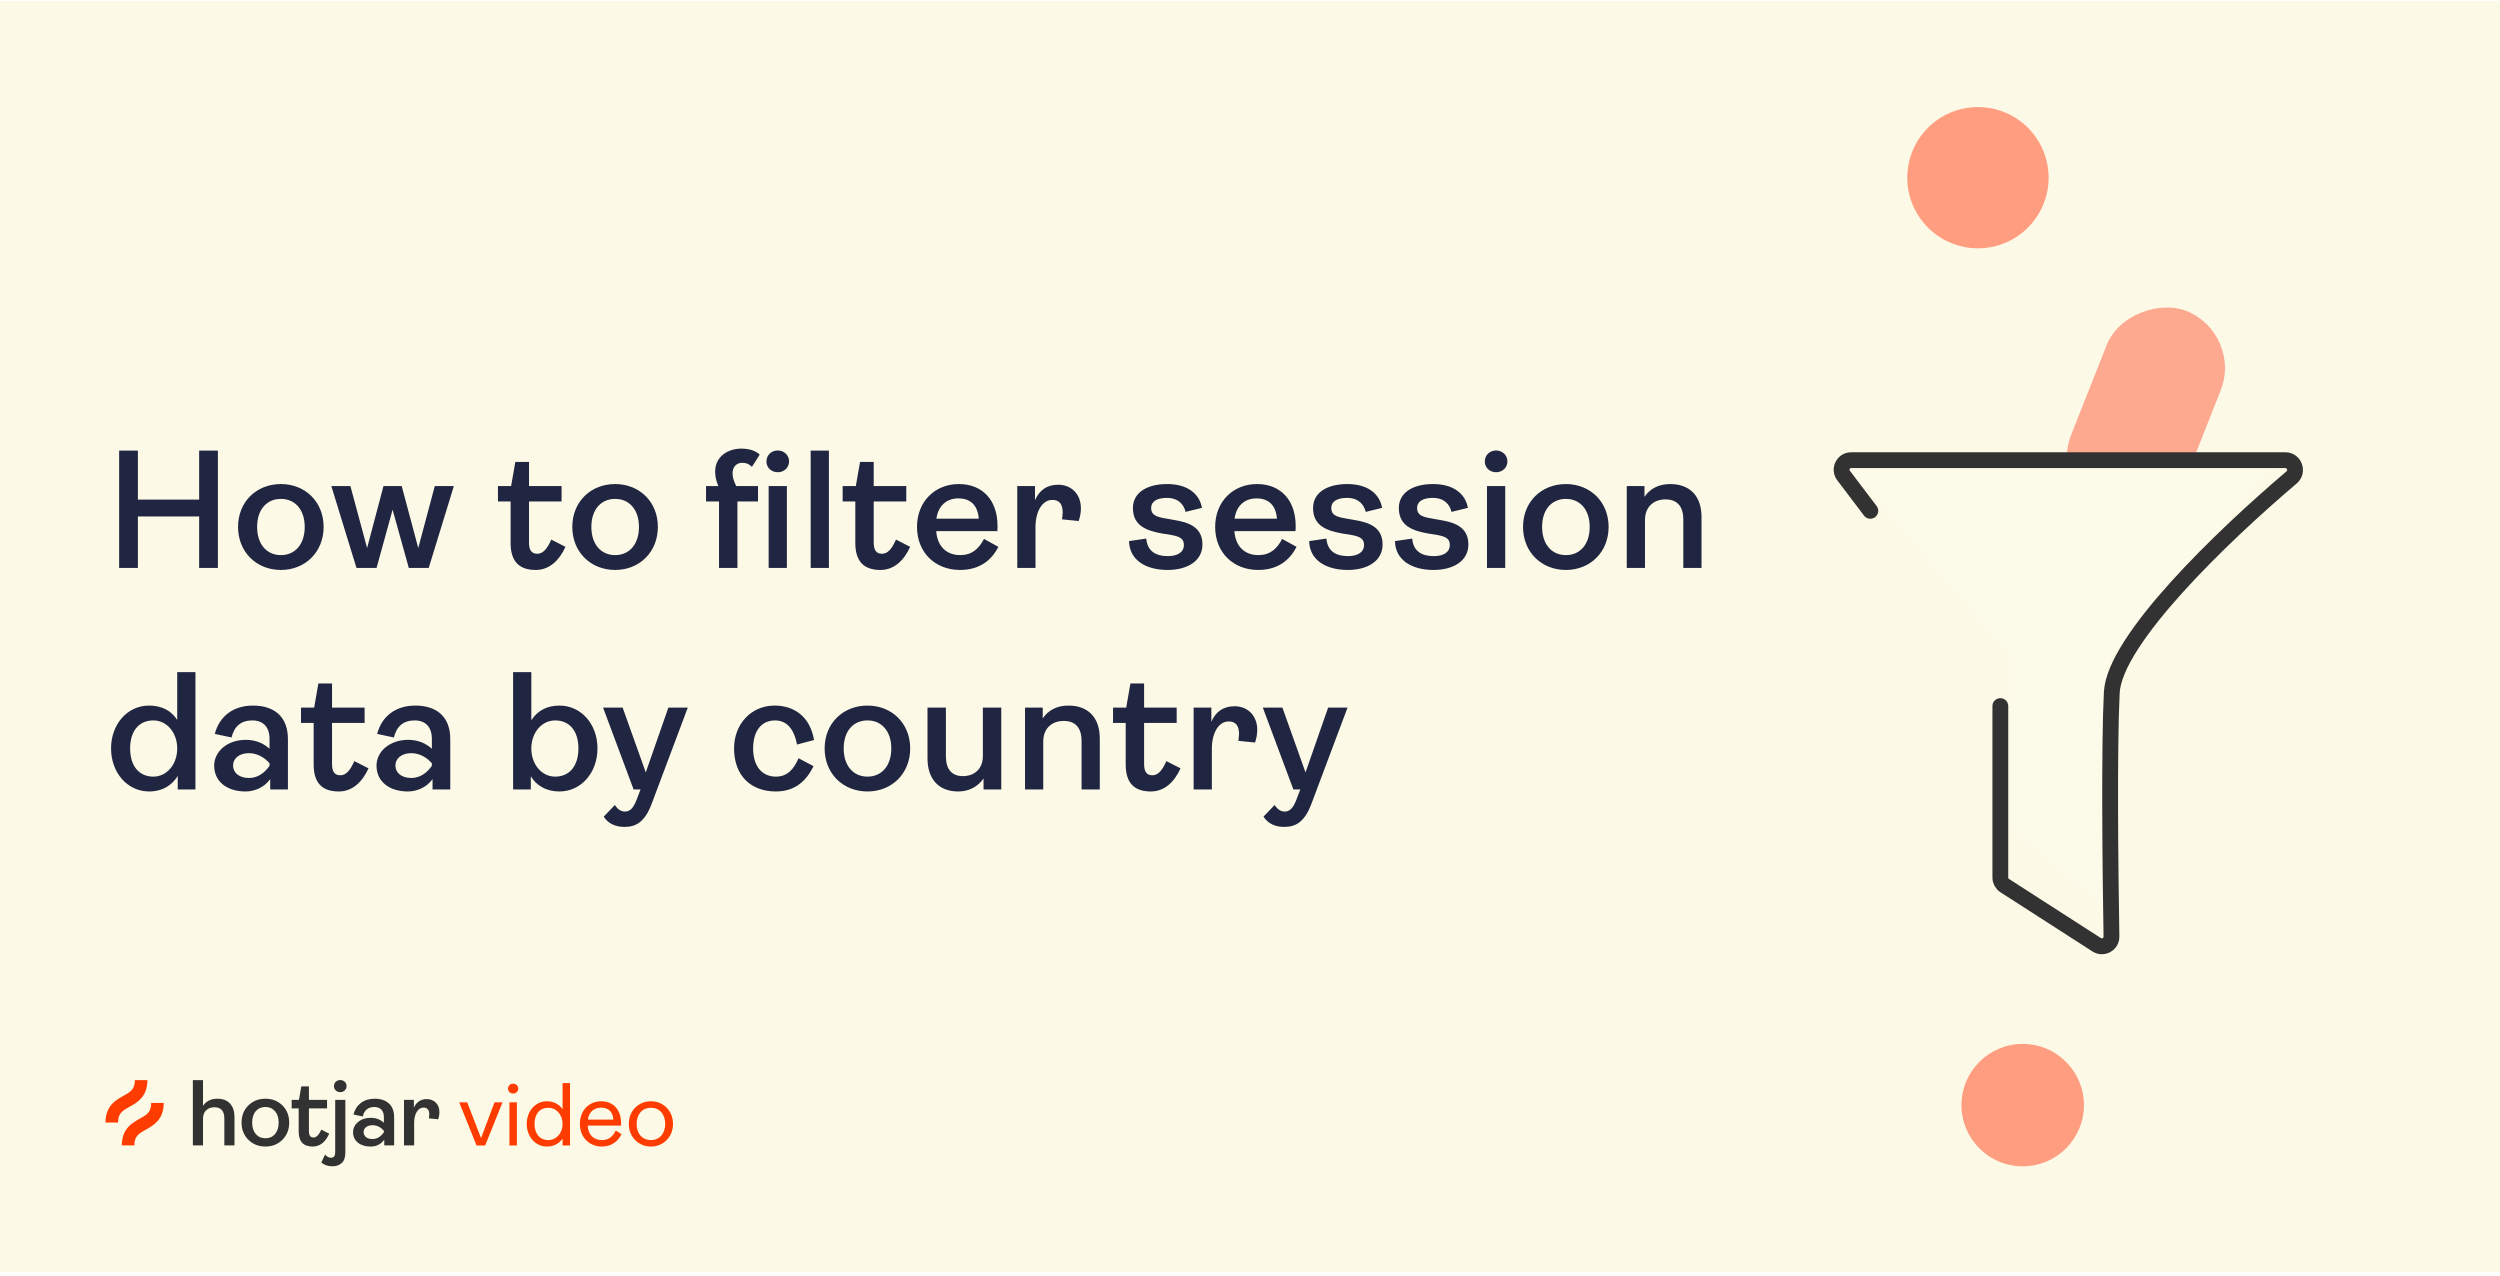 <svg width="474" height="242" viewBox="0 0 474 242" fill="none" xmlns="http://www.w3.org/2000/svg">
<g clip-path="url(#clip0_922_37684)">
<rect width="474" height="241" transform="translate(0 0.18)" fill="#FCFAE6"/>
<g filter="url(#filter0_dd_922_37684)">
<rect x="20" y="20.18" width="99.984" height="30" rx="4.248" fill="white" fill-opacity="0.6" shape-rendering="crispEdges"/>
<path d="M46.984 26.18H30L36.532 35.872V44.18L40.452 41.41V35.872L46.984 26.18Z" stroke="#202641" stroke-width="1.1" stroke-linecap="round" stroke-linejoin="round"/>
<path d="M57.896 40.18H56.213V29.641H63.37V31.157H57.896V34.357H62.369V35.873H57.896V40.18ZM67.244 40.362C65.485 40.362 64.484 39.24 64.484 37.39V32.825H66.137V37.223C66.137 38.36 66.667 38.982 67.668 38.982C68.684 38.982 69.457 38.345 69.457 37.177V32.825H71.11V40.18H69.518V39.194C69.018 39.922 68.214 40.362 67.244 40.362ZM74.801 40.18H73.163V32.825H74.755V33.796C75.24 33.068 76.029 32.644 77.06 32.644C78.88 32.644 79.88 33.766 79.88 35.6V40.18H78.243V35.828C78.243 34.645 77.697 34.023 76.635 34.023C75.62 34.023 74.801 34.66 74.801 35.873V40.18ZM83.522 40.18H81.885V32.825H83.477V33.796C83.962 33.068 84.751 32.644 85.782 32.644C87.602 32.644 88.602 33.766 88.602 35.6V40.18H86.965V35.828C86.965 34.645 86.419 34.023 85.357 34.023C84.341 34.023 83.522 34.66 83.522 35.873V40.18ZM96.096 37.572L97.385 38.284C96.809 39.437 95.747 40.362 93.943 40.362C91.729 40.362 90.076 38.815 90.076 36.495C90.076 34.221 91.683 32.644 93.837 32.644C96.005 32.644 97.309 34.145 97.309 36.389C97.309 36.556 97.309 36.768 97.294 36.874H91.805C91.896 38.193 92.684 39.027 93.958 39.027C94.989 39.027 95.626 38.481 96.096 37.572ZM93.791 33.932C92.715 33.932 91.972 34.615 91.82 35.752H95.626C95.535 34.584 94.913 33.932 93.791 33.932ZM100.64 40.18H99.003V29.641H100.64V40.18ZM105.586 40.362C103.676 40.362 102.159 39.497 102.129 37.769L103.676 37.541C103.782 38.724 104.585 39.118 105.632 39.118C106.435 39.118 107.057 38.8 107.057 38.117C107.057 37.587 106.754 37.374 105.95 37.223L105.101 37.086C103.767 36.844 102.478 36.434 102.478 34.797C102.478 33.477 103.645 32.644 105.556 32.644C107.451 32.644 108.467 33.569 108.68 34.782L107.209 35.145C107.057 34.509 106.587 33.887 105.526 33.887C104.631 33.887 104.115 34.221 104.115 34.782C104.115 35.358 104.449 35.57 105.344 35.722L106.193 35.873C107.497 36.086 108.725 36.51 108.725 38.072C108.725 39.558 107.375 40.362 105.586 40.362Z" fill="#202641"/>
</g>
<path d="M26.144 107.68H22.592V85.44H26.144V94.72H37.76V85.44H41.312V107.68H37.76V97.92H26.144V107.68ZM53.262 108.064C48.622 108.064 45.134 104.672 45.134 99.904C45.134 95.136 48.622 91.776 53.262 91.776C57.87 91.776 61.358 95.136 61.358 99.904C61.358 104.672 57.87 108.064 53.262 108.064ZM53.262 105.248C55.95 105.248 57.774 103.2 57.774 99.904C57.774 96.64 55.95 94.592 53.262 94.592C50.574 94.592 48.75 96.608 48.75 99.904C48.75 103.2 50.574 105.248 53.262 105.248ZM71.396 107.68H67.588L62.82 92.16H66.436L69.604 103.904L72.708 92.16H76.164L79.3 103.904L82.436 92.16H86.052L81.284 107.68H77.508L74.436 96.64L71.396 107.68ZM101.579 108.064C98.443 108.064 96.811 106.464 96.811 102.944V95.072H94.411V92.16H96.907L97.707 87.584H100.299V92.16H106.475V95.072H100.299V102.848C100.299 104.288 100.779 104.992 101.867 104.992C102.923 104.992 103.723 104.128 104.523 102.304L107.211 103.68C105.995 106.368 104.075 108.064 101.579 108.064ZM116.635 108.064C111.995 108.064 108.507 104.672 108.507 99.904C108.507 95.136 111.995 91.776 116.635 91.776C121.243 91.776 124.731 95.136 124.731 99.904C124.731 104.672 121.243 108.064 116.635 108.064ZM116.635 105.248C119.323 105.248 121.147 103.2 121.147 99.904C121.147 96.64 119.323 94.592 116.635 94.592C113.947 94.592 112.123 96.608 112.123 99.904C112.123 103.2 113.947 105.248 116.635 105.248ZM139.816 107.68H136.328V95.072H133.864V92.16H136.2C135.752 91.136 135.592 90.24 135.592 89.408C135.592 86.592 137.96 85.056 140.584 85.056C142.216 85.056 143.432 85.568 144.04 86.208L142.568 88.512C142.088 88.032 141.544 87.744 140.712 87.744C139.784 87.744 138.888 88.384 138.888 89.76C138.888 90.432 139.112 91.2 139.592 92.16H143.72V95.072H139.816V107.68ZM147.464 89.536C146.248 89.536 145.32 88.672 145.32 87.488C145.32 86.304 146.248 85.408 147.464 85.408C148.648 85.408 149.608 86.304 149.608 87.488C149.608 88.672 148.648 89.536 147.464 89.536ZM149.192 107.68H145.736V92.16H149.192V107.68ZM157.16 107.68H153.704V85.44H157.16V107.68ZM166.936 108.064C163.8 108.064 162.168 106.464 162.168 102.944V95.072H159.768V92.16H162.264L163.064 87.584H165.656V92.16H171.832V95.072H165.656V102.848C165.656 104.288 166.136 104.992 167.224 104.992C168.28 104.992 169.08 104.128 169.88 102.304L172.568 103.68C171.352 106.368 169.432 108.064 166.936 108.064ZM186.568 102.176L189.288 103.68C188.072 106.112 185.832 108.064 182.024 108.064C177.352 108.064 173.864 104.8 173.864 99.904C173.864 95.104 177.256 91.776 181.8 91.776C186.376 91.776 189.128 94.944 189.128 99.68C189.128 100.032 189.128 100.48 189.096 100.704H177.512C177.704 103.488 179.368 105.248 182.056 105.248C184.232 105.248 185.576 104.096 186.568 102.176ZM181.704 94.496C179.432 94.496 177.864 95.936 177.544 98.336H185.576C185.384 95.872 184.072 94.496 181.704 94.496ZM196.33 107.68H192.874V92.16H196.234V94.848C197.034 92.992 198.442 91.904 200.65 91.904C203.05 91.904 204.938 93.6 204.938 96.384C204.938 97.12 204.81 97.92 204.522 98.784L201.354 98.464C201.418 97.984 201.482 97.568 201.482 97.184C201.482 95.552 200.842 94.784 199.498 94.784C197.738 94.784 196.33 96.768 196.33 99.968V107.68ZM221.36 108.064C217.328 108.064 214.128 106.24 214.064 102.592L217.328 102.112C217.552 104.608 219.248 105.44 221.456 105.44C223.152 105.44 224.464 104.768 224.464 103.328C224.464 102.208 223.824 101.76 222.128 101.44L220.336 101.152C217.52 100.64 214.8 99.776 214.8 96.32C214.8 93.536 217.264 91.776 221.296 91.776C225.296 91.776 227.44 93.728 227.888 96.288L224.784 97.056C224.464 95.712 223.472 94.4 221.232 94.4C219.344 94.4 218.256 95.104 218.256 96.288C218.256 97.504 218.96 97.952 220.848 98.272L222.64 98.592C225.392 99.04 227.984 99.936 227.984 103.232C227.984 106.368 225.136 108.064 221.36 108.064ZM243.098 102.176L245.818 103.68C244.602 106.112 242.362 108.064 238.554 108.064C233.882 108.064 230.394 104.8 230.394 99.904C230.394 95.104 233.786 91.776 238.33 91.776C242.906 91.776 245.658 94.944 245.658 99.68C245.658 100.032 245.658 100.48 245.626 100.704H234.042C234.234 103.488 235.898 105.248 238.586 105.248C240.762 105.248 242.106 104.096 243.098 102.176ZM238.234 94.496C235.962 94.496 234.394 95.936 234.074 98.336H242.106C241.914 95.872 240.602 94.496 238.234 94.496ZM255.516 108.064C251.484 108.064 248.284 106.24 248.22 102.592L251.484 102.112C251.708 104.608 253.404 105.44 255.612 105.44C257.308 105.44 258.62 104.768 258.62 103.328C258.62 102.208 257.98 101.76 256.284 101.44L254.492 101.152C251.676 100.64 248.956 99.776 248.956 96.32C248.956 93.536 251.42 91.776 255.452 91.776C259.452 91.776 261.596 93.728 262.044 96.288L258.94 97.056C258.62 95.712 257.628 94.4 255.388 94.4C253.5 94.4 252.412 95.104 252.412 96.288C252.412 97.504 253.116 97.952 255.004 98.272L256.796 98.592C259.548 99.04 262.14 99.936 262.14 103.232C262.14 106.368 259.292 108.064 255.516 108.064ZM271.781 108.064C267.749 108.064 264.549 106.24 264.485 102.592L267.749 102.112C267.973 104.608 269.669 105.44 271.877 105.44C273.573 105.44 274.885 104.768 274.885 103.328C274.885 102.208 274.245 101.76 272.549 101.44L270.757 101.152C267.941 100.64 265.221 99.776 265.221 96.32C265.221 93.536 267.685 91.776 271.717 91.776C275.717 91.776 277.861 93.728 278.309 96.288L275.205 97.056C274.885 95.712 273.893 94.4 271.653 94.4C269.765 94.4 268.677 95.104 268.677 96.288C268.677 97.504 269.381 97.952 271.269 98.272L273.061 98.592C275.813 99.04 278.405 99.936 278.405 103.232C278.405 106.368 275.557 108.064 271.781 108.064ZM283.662 89.536C282.446 89.536 281.518 88.672 281.518 87.488C281.518 86.304 282.446 85.408 283.662 85.408C284.846 85.408 285.806 86.304 285.806 87.488C285.806 88.672 284.846 89.536 283.662 89.536ZM285.39 107.68H281.934V92.16H285.39V107.68ZM296.895 108.064C292.255 108.064 288.767 104.672 288.767 99.904C288.767 95.136 292.255 91.776 296.895 91.776C301.503 91.776 304.991 95.136 304.991 99.904C304.991 104.672 301.503 108.064 296.895 108.064ZM296.895 105.248C299.583 105.248 301.407 103.2 301.407 99.904C301.407 96.64 299.583 94.592 296.895 94.592C294.207 94.592 292.383 96.608 292.383 99.904C292.383 103.2 294.207 105.248 296.895 105.248ZM311.889 107.68H308.433V92.16H311.793V94.208C312.817 92.672 314.481 91.776 316.657 91.776C320.497 91.776 322.609 94.144 322.609 98.016V107.68H319.153V98.496C319.153 96 318.001 94.688 315.761 94.688C313.617 94.688 311.889 96.032 311.889 98.592V107.68ZM28.288 150.064C24.16 150.064 21.056 146.512 21.056 141.904C21.056 137.296 24.16 133.776 28.256 133.776C30.784 133.776 32.544 134.832 33.6 136.496V127.44H37.056V149.68H33.696V147.12C32.64 148.848 30.848 150.064 28.288 150.064ZM29.088 147.248C31.616 147.248 33.6 144.944 33.6 141.904C33.6 138.896 31.616 136.592 29.088 136.592C26.336 136.592 24.672 138.608 24.672 141.904C24.672 145.2 26.336 147.248 29.088 147.248ZM46.558 150.064C43.07 150.064 40.606 148.208 40.606 145.168C40.606 142.48 43.102 140.272 46.622 140.272C48.638 140.272 50.142 141.072 51.102 141.968V140.08C51.102 137.872 49.918 136.592 47.838 136.592C45.694 136.592 44.414 137.712 43.902 139.824L40.734 139.152C41.566 135.856 44.19 133.776 47.966 133.776C51.966 133.776 54.59 135.856 54.59 140.112V149.68H51.23V147.728C50.142 149.232 48.35 150.064 46.558 150.064ZM47.198 147.504C48.862 147.504 50.174 146.544 51.102 145.2V144.72C50.27 143.728 48.862 142.8 47.198 142.8C45.374 142.8 44.19 143.792 44.19 145.136C44.19 146.544 45.374 147.504 47.198 147.504ZM64.236 150.064C61.1 150.064 59.468 148.464 59.468 144.944V137.072H57.068V134.16H59.564L60.364 129.584H62.956V134.16H69.132V137.072H62.956V144.848C62.956 146.288 63.436 146.992 64.524 146.992C65.58 146.992 66.38 146.128 67.18 144.304L69.868 145.68C68.652 148.368 66.732 150.064 64.236 150.064ZM77.338 150.064C73.85 150.064 71.386 148.208 71.386 145.168C71.386 142.48 73.882 140.272 77.403 140.272C79.418 140.272 80.922 141.072 81.882 141.968V140.08C81.882 137.872 80.698 136.592 78.618 136.592C76.475 136.592 75.195 137.712 74.683 139.824L71.514 139.152C72.347 135.856 74.971 133.776 78.746 133.776C82.746 133.776 85.371 135.856 85.371 140.112V149.68H82.01V147.728C80.922 149.232 79.13 150.064 77.338 150.064ZM77.978 147.504C79.642 147.504 80.954 146.544 81.882 145.2V144.72C81.05 143.728 79.642 142.8 77.978 142.8C76.154 142.8 74.971 143.792 74.971 145.136C74.971 146.544 76.154 147.504 77.978 147.504ZM106.051 150.064C103.491 150.064 101.667 148.88 100.643 147.184V149.68H97.283V127.44H100.739V136.56C101.827 134.864 103.555 133.776 106.083 133.776C110.179 133.776 113.283 137.296 113.283 141.904C113.283 146.512 110.179 150.064 106.051 150.064ZM105.251 147.248C108.003 147.248 109.667 145.2 109.667 141.904C109.667 138.608 108.003 136.592 105.251 136.592C102.723 136.592 100.739 138.896 100.739 141.904C100.739 144.944 102.723 147.248 105.251 147.248ZM118.405 156.784C116.773 156.784 115.333 156.208 114.469 154.832L116.581 152.624C117.093 153.456 117.765 153.872 118.501 153.872C119.653 153.872 120.261 152.912 120.933 151.024L121.445 149.68H120.133L114.341 134.16H118.053L122.437 146.448L126.725 134.16H130.405L123.557 152.4C122.277 155.792 120.645 156.784 118.405 156.784ZM147.081 150.064C142.473 150.064 139.177 147.152 139.177 141.904C139.177 137.264 142.441 133.776 146.857 133.776C150.505 133.776 153.577 135.792 154.345 140.304L151.113 141.168C150.473 137.776 148.841 136.592 146.953 136.592C144.329 136.592 142.793 138.64 142.793 141.904C142.793 145.168 144.393 147.248 147.113 147.248C149.257 147.248 150.505 145.872 151.401 143.76L154.249 145.264C152.905 147.984 150.825 150.064 147.081 150.064ZM164.477 150.064C159.837 150.064 156.349 146.672 156.349 141.904C156.349 137.136 159.837 133.776 164.477 133.776C169.085 133.776 172.573 137.136 172.573 141.904C172.573 146.672 169.085 150.064 164.477 150.064ZM164.477 147.248C167.165 147.248 168.989 145.2 168.989 141.904C168.989 138.64 167.165 136.592 164.477 136.592C161.789 136.592 159.965 138.608 159.965 141.904C159.965 145.2 161.789 147.248 164.477 147.248ZM181.679 150.064C177.967 150.064 175.855 147.696 175.855 143.792V134.16H179.343V143.44C179.343 145.84 180.463 147.152 182.575 147.152C184.719 147.152 186.351 145.808 186.351 143.344V134.16H189.839V149.68H186.479V147.6C185.423 149.136 183.727 150.064 181.679 150.064ZM197.799 149.68H194.343V134.16H197.703V136.208C198.727 134.672 200.391 133.776 202.567 133.776C206.407 133.776 208.519 136.144 208.519 140.016V149.68H205.063V140.496C205.063 138 203.911 136.688 201.671 136.688C199.527 136.688 197.799 138.032 197.799 140.592V149.68ZM218.201 150.064C215.065 150.064 213.433 148.464 213.433 144.944V137.072H211.033V134.16H213.529L214.329 129.584H216.921V134.16H223.097V137.072H216.921V144.848C216.921 146.288 217.401 146.992 218.489 146.992C219.545 146.992 220.345 146.128 221.145 144.304L223.833 145.68C222.617 148.368 220.697 150.064 218.201 150.064ZM229.767 149.68H226.311V134.16H229.671V136.848C230.471 134.992 231.879 133.904 234.087 133.904C236.487 133.904 238.375 135.6 238.375 138.384C238.375 139.12 238.247 139.92 237.959 140.784L234.791 140.464C234.855 139.984 234.919 139.568 234.919 139.184C234.919 137.552 234.279 136.784 232.935 136.784C231.175 136.784 229.767 138.768 229.767 141.968V149.68ZM243.495 156.784C241.863 156.784 240.423 156.208 239.559 154.832L241.671 152.624C242.183 153.456 242.855 153.872 243.591 153.872C244.743 153.872 245.351 152.912 246.023 151.024L246.535 149.68H245.223L239.431 134.16H243.143L247.527 146.448L251.815 134.16H255.495L248.647 152.4C247.367 155.792 245.735 156.784 243.495 156.784Z" fill="#202641"/>
<g clip-path="url(#clip1_922_37684)">
<path d="M36.566 217.17V204.789H38.49V209.67C39.096 208.768 40.005 208.317 41.216 208.316C42.249 208.316 43.048 208.622 43.612 209.234C44.176 209.845 44.458 210.698 44.458 211.79V217.17H42.534V212.057C42.534 210.644 41.905 209.938 40.646 209.937C40.016 209.937 39.5 210.128 39.096 210.508C38.692 210.888 38.49 211.422 38.49 212.111V217.17L36.566 217.17ZM53.549 216.101C52.694 216.956 51.619 217.384 50.324 217.384C49.03 217.384 47.952 216.956 47.091 216.101C46.23 215.246 45.799 214.16 45.799 212.841C45.799 211.523 46.23 210.439 47.091 209.59C47.952 208.741 49.029 208.317 50.324 208.316C51.619 208.316 52.693 208.741 53.548 209.59C54.404 210.439 54.831 211.523 54.831 212.841C54.831 214.159 54.404 215.246 53.549 216.101ZM48.498 215.015C48.955 215.549 49.564 215.816 50.324 215.816C51.085 215.816 51.693 215.549 52.15 215.015C52.607 214.48 52.836 213.756 52.836 212.841C52.836 211.939 52.605 211.221 52.141 210.686C51.678 210.151 51.073 209.884 50.324 209.884C49.564 209.884 48.956 210.149 48.498 210.677C48.041 211.206 47.813 211.927 47.813 212.841C47.813 213.756 48.041 214.481 48.498 215.015ZM59.285 217.384C57.515 217.384 56.63 216.434 56.63 214.534V210.151H55.294V208.53H56.684L57.129 205.982H58.572V208.53H62.01V210.151H58.572V214.48C58.572 215.275 58.863 215.673 59.445 215.673C59.991 215.673 60.484 215.174 60.924 214.177L62.42 214.943C61.684 216.57 60.639 217.384 59.285 217.384Z" fill="#323232"/>
<path d="M63.038 221.127C62.183 221.127 61.476 220.89 60.918 220.414L61.631 218.9C61.975 219.304 62.349 219.506 62.753 219.506C63.287 219.506 63.554 219.161 63.554 218.472V208.532H65.478V218.508C65.478 219.435 65.25 220.103 64.793 220.512C64.335 220.922 63.75 221.127 63.038 221.127ZM64.516 207.071C64.2 207.082 63.893 206.967 63.661 206.751C63.55 206.646 63.462 206.519 63.404 206.377C63.346 206.236 63.318 206.084 63.323 205.931C63.319 205.777 63.347 205.624 63.405 205.482C63.463 205.339 63.55 205.21 63.661 205.103C63.894 204.891 64.197 204.773 64.512 204.773C64.827 204.773 65.13 204.891 65.363 205.103C65.476 205.209 65.565 205.337 65.625 205.48C65.685 205.623 65.714 205.777 65.71 205.931C65.713 206.083 65.683 206.234 65.623 206.374C65.564 206.514 65.475 206.639 65.363 206.742C65.25 206.85 65.118 206.935 64.972 206.991C64.827 207.048 64.672 207.075 64.516 207.072L64.516 207.071ZM70.256 217.386C69.27 217.386 68.472 217.14 67.86 216.647C67.249 216.154 66.943 215.492 66.943 214.66C66.943 213.9 67.26 213.256 67.896 212.728C68.532 212.199 69.33 211.935 70.292 211.935C71.278 211.935 72.109 212.25 72.786 212.879V211.828C72.786 211.211 72.629 210.733 72.314 210.394C71.999 210.055 71.551 209.886 70.969 209.886C69.793 209.886 69.063 210.486 68.778 211.685L67.014 211.311C67.252 210.385 67.721 209.654 68.421 209.12C69.123 208.586 69.995 208.318 71.04 208.318C72.18 208.318 73.08 208.618 73.739 209.218C74.398 209.818 74.728 210.694 74.728 211.846V217.172H72.857V216.086C72.228 216.953 71.361 217.386 70.256 217.386ZM70.612 215.961C71.468 215.961 72.192 215.533 72.786 214.678V214.411C72.192 213.698 71.468 213.342 70.612 213.342C70.114 213.342 69.71 213.464 69.401 213.707C69.255 213.815 69.137 213.956 69.056 214.119C68.975 214.281 68.935 214.461 68.938 214.643C68.933 214.826 68.972 215.008 69.051 215.174C69.13 215.339 69.247 215.484 69.392 215.596C69.695 215.839 70.102 215.961 70.612 215.961ZM76.6 217.172V208.532H78.47V210.028C78.945 208.936 79.765 208.39 80.929 208.39C81.617 208.39 82.187 208.615 82.639 209.067C83.091 209.518 83.316 210.124 83.316 210.883C83.311 211.338 83.233 211.79 83.084 212.22L81.321 212.041C81.357 211.805 81.381 211.567 81.392 211.329C81.392 210.438 81.024 209.993 80.287 209.993C79.789 209.993 79.37 210.257 79.031 210.786C78.693 211.314 78.524 212.012 78.524 212.879V217.172L76.6 217.172Z" fill="#323232"/>
<path d="M24.552 209.852C25.985 209.056 27.949 207.965 27.949 204.789H25.572C25.572 206.566 24.706 207.046 23.397 207.774C21.964 208.57 20 209.661 20 212.836H22.378C22.378 211.06 23.242 210.579 24.552 209.852ZM28.666 209.122C28.666 210.899 27.802 211.38 26.492 212.107C25.059 212.904 23.095 213.994 23.095 217.17H25.473C25.473 215.393 26.337 214.913 27.647 214.185C29.08 213.389 31.044 212.298 31.044 209.122H28.666Z" fill="#FF3C00"/>
</g>
<path d="M91.989 217.18H90.354L87.068 209.006H88.584L91.206 215.783L93.76 209.006H95.275L91.989 217.18ZM97.289 207.338C96.744 207.338 96.318 206.929 96.318 206.401C96.318 205.873 96.744 205.465 97.289 205.465C97.834 205.465 98.259 205.873 98.259 206.401C98.259 206.929 97.834 207.338 97.289 207.338ZM98.004 217.18H96.591V209.006H98.004V217.18ZM103.666 217.384C101.486 217.384 99.869 215.46 99.869 213.093C99.869 210.709 101.486 208.802 103.666 208.802C105.079 208.802 106.05 209.432 106.663 210.301V205.345H108.076V217.18H106.663V215.869C106.05 216.754 105.079 217.384 103.666 217.384ZM103.972 216.158C105.488 216.158 106.663 214.83 106.663 213.093C106.663 211.356 105.488 210.028 103.972 210.028C102.338 210.028 101.35 211.203 101.35 213.093C101.35 214.966 102.338 216.158 103.972 216.158ZM116.757 214.353L117.846 215.034C117.199 216.311 116.058 217.384 114.117 217.384C111.716 217.384 109.946 215.613 109.946 213.093C109.946 210.556 111.665 208.802 113.981 208.802C116.331 208.802 117.761 210.471 117.761 212.957C117.761 213.11 117.761 213.314 117.744 213.417H111.427C111.512 215.102 112.5 216.158 114.117 216.158C115.428 216.158 116.195 215.477 116.757 214.353ZM113.964 210.011C112.602 210.011 111.648 210.862 111.461 212.276H116.297C116.178 210.811 115.394 210.011 113.964 210.011ZM123.413 217.384C121.08 217.384 119.224 215.596 119.224 213.093C119.224 210.573 121.08 208.802 123.413 208.802C125.746 208.802 127.602 210.573 127.602 213.093C127.602 215.596 125.746 217.384 123.413 217.384ZM123.413 216.158C125.014 216.158 126.12 214.966 126.12 213.093C126.12 211.22 125.014 210.028 123.413 210.028C121.812 210.028 120.706 211.203 120.706 213.093C120.706 214.983 121.812 216.158 123.413 216.158Z" fill="#FF3C00"/>
<rect width="41.49" height="23.26" rx="11.63" transform="matrix(0.368 -0.93 0.93 0.368 388.416 93.246)" fill="#FCA990"/>
<ellipse cx="375.019" cy="33.691" rx="13.396" ry="13.389" fill="#FE9D7F"/>
<ellipse cx="383.503" cy="209.531" rx="11.61" ry="11.604" fill="#FE9D7F"/>
<path fill-rule="evenodd" clip-rule="evenodd" d="M399.936 124.985V172.489L381.038 156.941V124.426L350.012 87.693L431.433 87.693L399.936 124.985Z" fill="#FCFAE8"/>
<path d="M354.612 96.853L349.539 90.156C348.633 88.962 349.486 87.247 350.985 87.247H433.304C435.014 87.247 435.791 89.41 434.488 90.516C421.362 101.653 400.903 121.309 400.394 131.296C399.879 141.402 400.109 164.541 400.332 177.573C400.356 179.024 398.753 179.913 397.532 179.128L380.097 167.914C379.578 167.58 379.264 167.006 379.264 166.388V133.873" stroke="#323232" stroke-width="3" stroke-linecap="round" stroke-linejoin="round"/>
<rect x="-0.309" y="0.27" width="157.863" height="75.5" fill="#FCFAE6"/>
</g>
<defs>
<filter id="filter0_dd_922_37684" x="-21.938" y="-21.758" width="183.86" height="113.876" filterUnits="userSpaceOnUse" color-interpolation-filters="sRGB">
<feFlood flood-opacity="0" result="BackgroundImageFix"/>
<feColorMatrix in="SourceAlpha" type="matrix" values="0 0 0 0 0 0 0 0 0 0 0 0 0 0 0 0 0 0 127 0" result="hardAlpha"/>
<feOffset/>
<feGaussianBlur stdDeviation="20.969"/>
<feColorMatrix type="matrix" values="0 0 0 0 0 0 0 0 0 0 0 0 0 0 0 0 0 0 0.05 0"/>
<feBlend mode="normal" in2="BackgroundImageFix" result="effect1_dropShadow_922_37684"/>
<feColorMatrix in="SourceAlpha" type="matrix" values="0 0 0 0 0 0 0 0 0 0 0 0 0 0 0 0 0 0 127 0" result="hardAlpha"/>
<feOffset dy="1.398"/>
<feGaussianBlur stdDeviation="2.796"/>
<feComposite in2="hardAlpha" operator="out"/>
<feColorMatrix type="matrix" values="0 0 0 0 0 0 0 0 0 0 0 0 0 0 0 0 0 0 0.05 0"/>
<feBlend mode="normal" in2="effect1_dropShadow_922_37684" result="effect2_dropShadow_922_37684"/>
<feBlend mode="normal" in="SourceGraphic" in2="effect2_dropShadow_922_37684" result="shape"/>
</filter>
<clipPath id="clip0_922_37684">
<rect width="474" height="241" fill="white" transform="translate(0 0.18)"/>
</clipPath>
<clipPath id="clip1_922_37684">
<rect width="64" height="17" fill="white" transform="translate(20 204.18)"/>
</clipPath>
</defs>
</svg>
